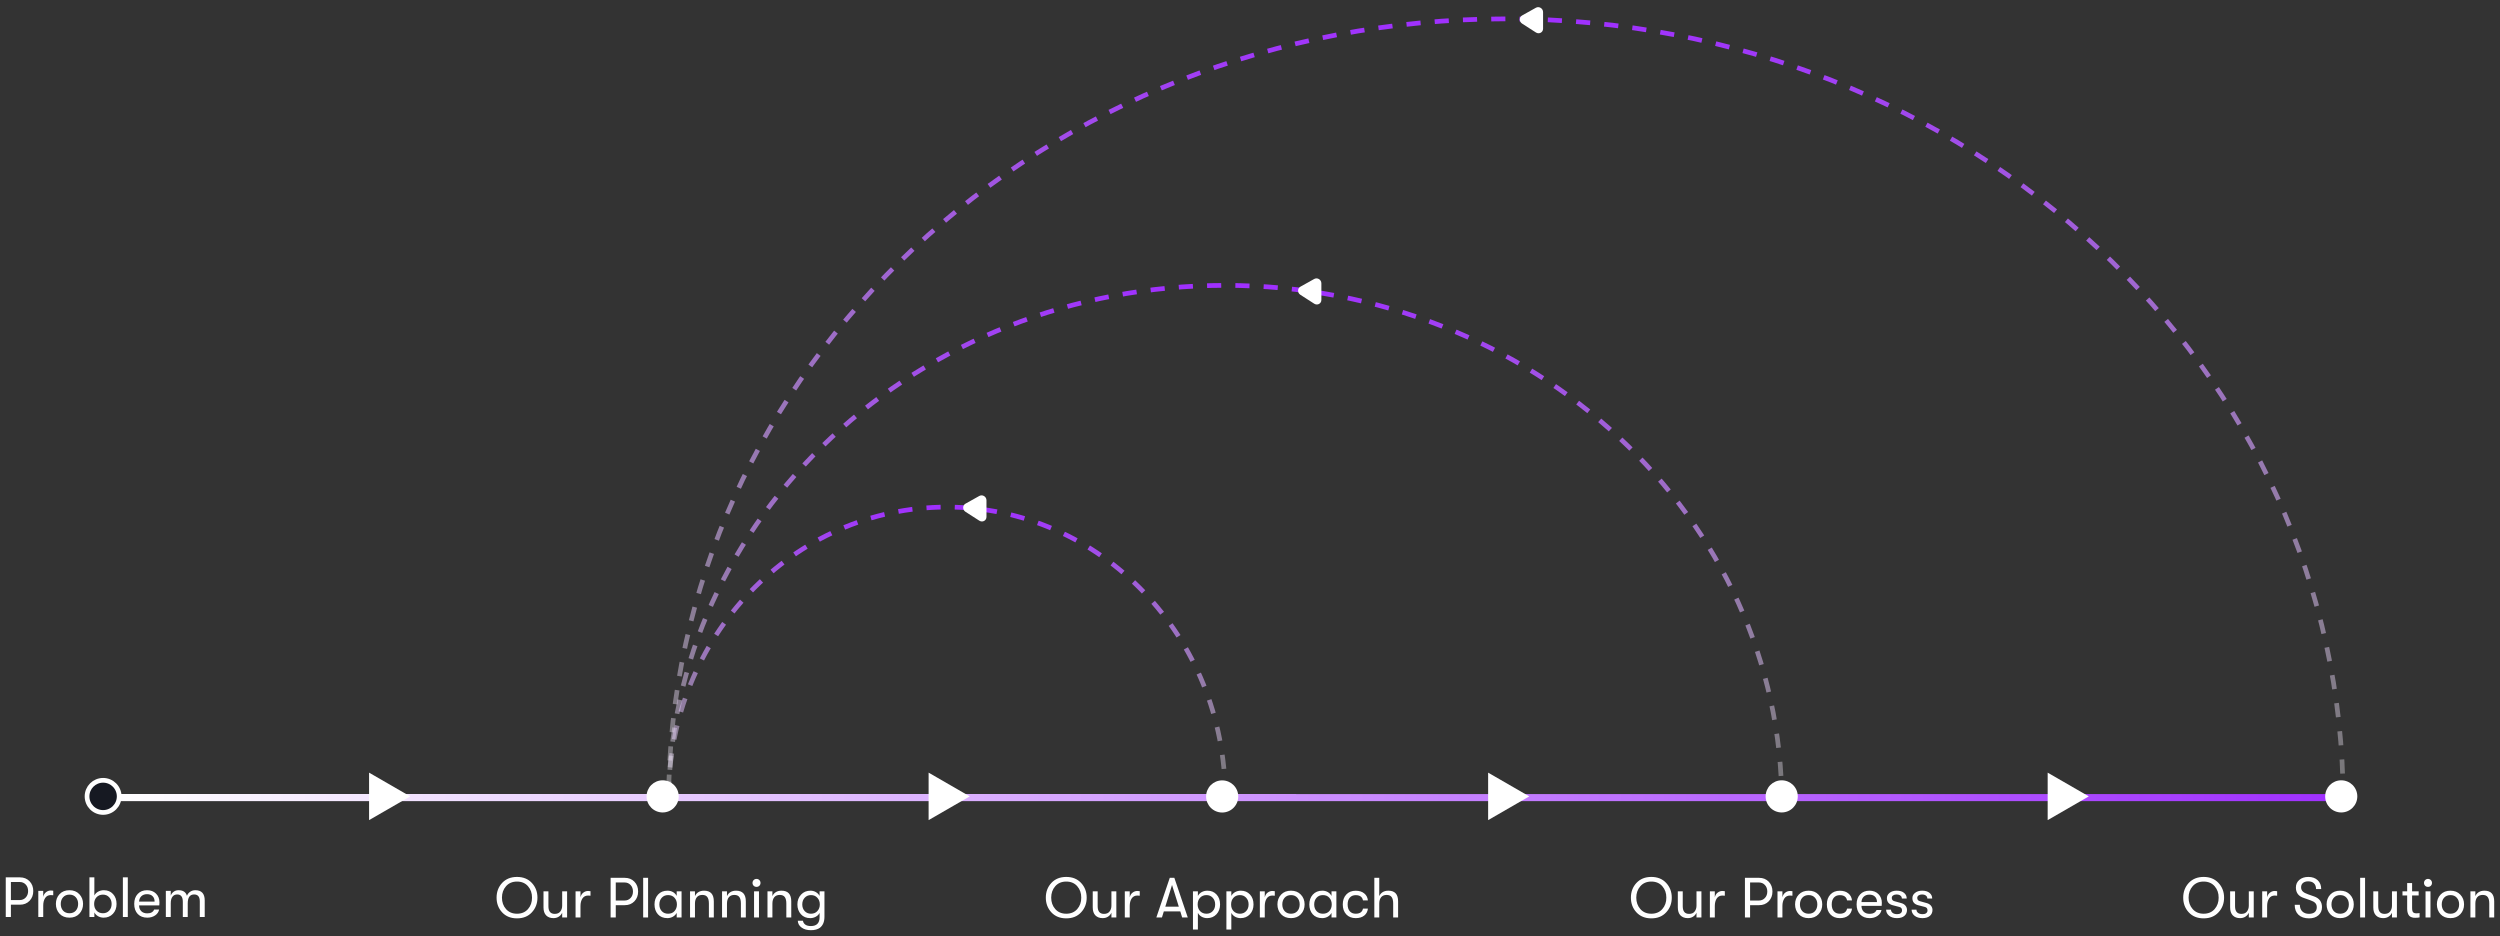 <svg width="1060" height="397" viewBox="0 0 1060 397" fill="none" xmlns="http://www.w3.org/2000/svg">
<rect x="0" y="0" width="1060" height="397" fill="#333333" stroke="none"/>
<path d="M225.501 386.84C223.933 388.536 221.837 389.384 219.213 389.384C216.589 389.384 214.485 388.536 212.901 386.84C211.333 385.144 210.549 383.064 210.549 380.6C210.549 378.136 211.333 376.056 212.901 374.36C214.485 372.664 216.589 371.816 219.213 371.816C221.837 371.816 223.933 372.664 225.501 374.36C227.085 376.056 227.877 378.136 227.877 380.6C227.877 383.064 227.085 385.144 225.501 386.84ZM214.557 385.448C215.709 386.76 217.261 387.416 219.213 387.416C221.165 387.416 222.717 386.76 223.869 385.448C225.021 384.136 225.589 382.52 225.573 380.6C225.589 378.68 225.021 377.064 223.869 375.752C222.717 374.44 221.165 373.784 219.213 373.784C217.261 373.784 215.709 374.44 214.557 375.752C213.405 377.064 212.829 378.68 212.829 380.6C212.829 382.52 213.405 384.136 214.557 385.448ZM234.642 389.288C233.362 389.288 232.338 388.904 231.57 388.136C230.818 387.352 230.442 386.224 230.442 384.752V377.936H232.53V384.248C232.53 386.408 233.426 387.488 235.218 387.488C236.274 387.488 237.058 387.152 237.57 386.48C238.098 385.792 238.362 384.96 238.362 383.984V377.936H240.45V389H238.362V386.984C238.058 387.688 237.578 388.248 236.922 388.664C236.282 389.08 235.522 389.288 234.642 389.288ZM244.038 389V377.936H246.126V380.456C246.334 379.576 246.742 378.912 247.35 378.464C247.958 378 248.63 377.768 249.366 377.768C249.798 377.768 250.134 377.8 250.374 377.864V379.784C250.134 379.736 249.79 379.712 249.342 379.712C248.302 379.712 247.502 380.128 246.942 380.96C246.398 381.792 246.126 382.856 246.126 384.152V389H244.038ZM264.924 372.2C266.572 372.2 267.924 372.744 268.98 373.832C270.036 374.92 270.564 376.312 270.564 378.008C270.564 379.688 270.036 381.072 268.98 382.16C267.924 383.248 266.572 383.792 264.924 383.792H261.084V389H258.9V372.2H264.924ZM264.804 381.824C265.844 381.824 266.7 381.464 267.372 380.744C268.044 380.024 268.38 379.112 268.38 378.008C268.38 376.888 268.044 375.968 267.372 375.248C266.7 374.528 265.844 374.168 264.804 374.168H261.084V381.824H264.804ZM272.702 389V372.2H274.79V389H272.702ZM282.982 389.288C281.27 389.288 279.926 388.744 278.95 387.656C277.99 386.568 277.51 385.176 277.51 383.48C277.51 381.8 278.006 380.408 278.998 379.304C280.006 378.2 281.35 377.648 283.03 377.648C283.894 377.648 284.67 377.848 285.358 378.248C286.046 378.648 286.566 379.192 286.918 379.88V377.936H288.982V389H286.918V387.056C286.566 387.728 286.03 388.272 285.31 388.688C284.59 389.088 283.814 389.288 282.982 389.288ZM283.27 387.416C284.438 387.416 285.35 387.04 286.006 386.288C286.678 385.52 287.014 384.584 287.014 383.48C287.014 382.36 286.678 381.424 286.006 380.672C285.35 379.904 284.438 379.52 283.27 379.52C282.15 379.52 281.254 379.896 280.582 380.648C279.91 381.384 279.574 382.328 279.574 383.48C279.574 384.632 279.91 385.576 280.582 386.312C281.254 387.048 282.15 387.416 283.27 387.416ZM292.577 389V377.936H294.665V379.976C294.969 379.256 295.449 378.688 296.105 378.272C296.777 377.856 297.585 377.648 298.529 377.648C301.281 377.648 302.657 379.16 302.657 382.184V389H300.569V383.096C300.569 381.848 300.345 380.928 299.897 380.336C299.465 379.744 298.761 379.448 297.785 379.448C296.777 379.448 296.001 379.776 295.457 380.432C294.929 381.088 294.665 381.992 294.665 383.144V389H292.577ZM306.148 389V377.936H308.236V379.976C308.54 379.256 309.02 378.688 309.676 378.272C310.348 377.856 311.156 377.648 312.1 377.648C314.852 377.648 316.228 379.16 316.228 382.184V389H314.14V383.096C314.14 381.848 313.916 380.928 313.468 380.336C313.036 379.744 312.332 379.448 311.356 379.448C310.348 379.448 309.572 379.776 309.028 380.432C308.5 381.088 308.236 381.992 308.236 383.144V389H306.148ZM320.774 376.04C320.278 376.04 319.87 375.88 319.55 375.56C319.23 375.24 319.07 374.84 319.07 374.36C319.07 373.88 319.23 373.48 319.55 373.16C319.87 372.824 320.278 372.656 320.774 372.656C321.254 372.656 321.654 372.824 321.974 373.16C322.294 373.48 322.454 373.88 322.454 374.36C322.454 374.84 322.294 375.24 321.974 375.56C321.654 375.88 321.254 376.04 320.774 376.04ZM319.718 389V377.936H321.806V389H319.718ZM325.413 389V377.936H327.501V379.976C327.805 379.256 328.285 378.688 328.941 378.272C329.613 377.856 330.421 377.648 331.365 377.648C334.117 377.648 335.493 379.16 335.493 382.184V389H333.405V383.096C333.405 381.848 333.181 380.928 332.733 380.336C332.301 379.744 331.597 379.448 330.621 379.448C329.613 379.448 328.837 379.776 328.293 380.432C327.765 381.088 327.501 381.992 327.501 383.144V389H325.413ZM347.504 377.936H349.568V388.712C349.568 390.824 348.928 392.376 347.648 393.368C346.72 394.056 345.448 394.4 343.832 394.4C342.216 394.4 340.912 394.04 339.92 393.32C338.864 392.584 338.312 391.608 338.264 390.392H340.448C340.544 391.064 340.872 391.608 341.432 392.024C342.008 392.44 342.808 392.648 343.832 392.648C346.28 392.648 347.504 391.384 347.504 388.856V387.056C347.168 387.744 346.632 388.288 345.896 388.688C345.16 389.088 344.384 389.288 343.568 389.288C341.904 389.288 340.576 388.736 339.584 387.632C338.592 386.528 338.096 385.144 338.096 383.48C338.096 381.816 338.608 380.432 339.632 379.328C340.672 378.208 342 377.648 343.616 377.648C344.464 377.648 345.232 377.848 345.92 378.248C346.624 378.648 347.152 379.192 347.504 379.88V377.936ZM343.856 387.416C344.992 387.416 345.896 387.04 346.568 386.288C347.256 385.536 347.6 384.6 347.6 383.48C347.6 382.36 347.256 381.424 346.568 380.672C345.896 379.904 344.992 379.52 343.856 379.52C342.768 379.52 341.88 379.896 341.192 380.648C340.504 381.384 340.16 382.328 340.16 383.48C340.16 384.616 340.504 385.56 341.192 386.312C341.88 387.048 342.768 387.416 343.856 387.416Z" fill="white"/>
<path d="M458.38 386.84C456.812 388.536 454.716 389.384 452.092 389.384C449.468 389.384 447.364 388.536 445.78 386.84C444.212 385.144 443.428 383.064 443.428 380.6C443.428 378.136 444.212 376.056 445.78 374.36C447.364 372.664 449.468 371.816 452.092 371.816C454.716 371.816 456.812 372.664 458.38 374.36C459.964 376.056 460.756 378.136 460.756 380.6C460.756 383.064 459.964 385.144 458.38 386.84ZM447.436 385.448C448.588 386.76 450.14 387.416 452.092 387.416C454.044 387.416 455.596 386.76 456.748 385.448C457.9 384.136 458.468 382.52 458.452 380.6C458.468 378.68 457.9 377.064 456.748 375.752C455.596 374.44 454.044 373.784 452.092 373.784C450.14 373.784 448.588 374.44 447.436 375.752C446.284 377.064 445.708 378.68 445.708 380.6C445.708 382.52 446.284 384.136 447.436 385.448ZM467.521 389.288C466.241 389.288 465.217 388.904 464.449 388.136C463.697 387.352 463.321 386.224 463.321 384.752V377.936H465.409V384.248C465.409 386.408 466.305 387.488 468.097 387.488C469.153 387.488 469.937 387.152 470.449 386.48C470.977 385.792 471.241 384.96 471.241 383.984V377.936H473.329V389H471.241V386.984C470.937 387.688 470.457 388.248 469.801 388.664C469.161 389.08 468.401 389.288 467.521 389.288ZM476.917 389V377.936H479.005V380.456C479.213 379.576 479.621 378.912 480.229 378.464C480.837 378 481.509 377.768 482.245 377.768C482.677 377.768 483.013 377.8 483.253 377.864V379.784C483.013 379.736 482.669 379.712 482.221 379.712C481.181 379.712 480.381 380.128 479.821 380.96C479.277 381.792 479.005 382.856 479.005 384.152V389H476.917ZM501.235 389L500.443 386.432H493.459L492.667 389H490.291L495.979 372.2H497.923L503.611 389H501.235ZM494.083 384.44H499.819L496.939 375.224L494.083 384.44ZM511.96 377.648C513.544 377.648 514.832 378.192 515.824 379.28C516.816 380.352 517.312 381.752 517.312 383.48C517.312 385.176 516.8 386.568 515.776 387.656C514.752 388.744 513.44 389.288 511.84 389.288C510.992 389.288 510.208 389.088 509.488 388.688C508.784 388.288 508.256 387.744 507.904 387.056V394.112H505.816V377.936H507.904V379.88C508.256 379.192 508.792 378.648 509.512 378.248C510.248 377.848 511.064 377.648 511.96 377.648ZM511.552 387.416C512.624 387.416 513.504 387.048 514.192 386.312C514.88 385.576 515.224 384.632 515.224 383.48C515.224 382.328 514.88 381.384 514.192 380.648C513.504 379.896 512.624 379.52 511.552 379.52C510.448 379.52 509.544 379.888 508.84 380.624C508.152 381.36 507.808 382.312 507.808 383.48C507.808 384.632 508.152 385.576 508.84 386.312C509.544 387.048 510.448 387.416 511.552 387.416ZM526.139 377.648C527.723 377.648 529.011 378.192 530.003 379.28C530.995 380.352 531.491 381.752 531.491 383.48C531.491 385.176 530.979 386.568 529.955 387.656C528.931 388.744 527.619 389.288 526.019 389.288C525.171 389.288 524.387 389.088 523.667 388.688C522.963 388.288 522.435 387.744 522.083 387.056V394.112H519.995V377.936H522.083V379.88C522.435 379.192 522.971 378.648 523.691 378.248C524.427 377.848 525.243 377.648 526.139 377.648ZM525.731 387.416C526.803 387.416 527.683 387.048 528.371 386.312C529.059 385.576 529.403 384.632 529.403 383.48C529.403 382.328 529.059 381.384 528.371 380.648C527.683 379.896 526.803 379.52 525.731 379.52C524.627 379.52 523.723 379.888 523.019 380.624C522.331 381.36 521.987 382.312 521.987 383.48C521.987 384.632 522.331 385.576 523.019 386.312C523.723 387.048 524.627 387.416 525.731 387.416ZM534.175 389V377.936H536.263V380.456C536.471 379.576 536.879 378.912 537.487 378.464C538.095 378 538.767 377.768 539.503 377.768C539.935 377.768 540.271 377.8 540.511 377.864V379.784C540.271 379.736 539.927 379.712 539.479 379.712C538.439 379.712 537.639 380.128 537.079 380.96C536.535 381.792 536.263 382.856 536.263 384.152V389H534.175ZM547.391 389.288C545.631 389.288 544.231 388.736 543.191 387.632C542.151 386.512 541.631 385.12 541.631 383.456C541.631 381.792 542.151 380.408 543.191 379.304C544.231 378.2 545.631 377.648 547.391 377.648C549.135 377.648 550.527 378.208 551.567 379.328C552.623 380.432 553.151 381.808 553.151 383.456C553.151 385.12 552.623 386.512 551.567 387.632C550.527 388.736 549.135 389.288 547.391 389.288ZM544.679 386.312C545.351 387.048 546.255 387.416 547.391 387.416C548.527 387.416 549.423 387.048 550.079 386.312C550.735 385.56 551.063 384.608 551.063 383.456C551.063 382.32 550.735 381.384 550.079 380.648C549.423 379.896 548.527 379.52 547.391 379.52C546.255 379.52 545.351 379.896 544.679 380.648C544.023 381.384 543.695 382.328 543.695 383.48C543.695 384.616 544.023 385.56 544.679 386.312ZM560.626 389.288C558.914 389.288 557.57 388.744 556.594 387.656C555.634 386.568 555.154 385.176 555.154 383.48C555.154 381.8 555.65 380.408 556.642 379.304C557.65 378.2 558.994 377.648 560.674 377.648C561.538 377.648 562.314 377.848 563.002 378.248C563.69 378.648 564.21 379.192 564.562 379.88V377.936H566.626V389H564.562V387.056C564.21 387.728 563.674 388.272 562.954 388.688C562.234 389.088 561.458 389.288 560.626 389.288ZM560.914 387.416C562.082 387.416 562.994 387.04 563.65 386.288C564.322 385.52 564.658 384.584 564.658 383.48C564.658 382.36 564.322 381.424 563.65 380.672C562.994 379.904 562.082 379.52 560.914 379.52C559.794 379.52 558.898 379.896 558.226 380.648C557.554 381.384 557.218 382.328 557.218 383.48C557.218 384.632 557.554 385.576 558.226 386.312C558.898 387.048 559.794 387.416 560.914 387.416ZM574.83 389.288C573.15 389.288 571.814 388.76 570.822 387.704C569.83 386.632 569.334 385.224 569.334 383.48C569.334 381.736 569.83 380.336 570.822 379.28C571.814 378.208 573.15 377.672 574.83 377.672C576.318 377.672 577.518 378.048 578.43 378.8C579.342 379.536 579.862 380.528 579.99 381.776H577.902C577.614 380.288 576.59 379.544 574.83 379.544C573.758 379.544 572.918 379.896 572.31 380.6C571.702 381.288 571.398 382.248 571.398 383.48C571.398 384.712 571.702 385.68 572.31 386.384C572.918 387.072 573.758 387.416 574.83 387.416C576.574 387.416 577.598 386.696 577.902 385.256H579.99C579.862 386.488 579.342 387.472 578.43 388.208C577.518 388.928 576.318 389.288 574.83 389.288ZM588.667 377.648C591.419 377.648 592.795 379.16 592.795 382.184V389H590.707V383.096C590.707 381.848 590.483 380.928 590.035 380.336C589.603 379.744 588.899 379.448 587.923 379.448C586.915 379.448 586.139 379.776 585.595 380.432C585.067 381.088 584.803 381.992 584.803 383.144V389H582.715V372.2H584.803V379.976C585.107 379.256 585.587 378.688 586.243 378.272C586.915 377.856 587.723 377.648 588.667 377.648Z" fill="white"/>
<path d="M8.464 372.001C10.111 372.001 11.463 372.545 12.52 373.633C13.575 374.721 14.104 376.113 14.104 377.809C14.104 379.489 13.575 380.873 12.52 381.961C11.463 383.049 10.111 383.593 8.464 383.593H4.624V388.801H2.44V372.001H8.464ZM8.344 381.625C9.384 381.625 10.239 381.265 10.912 380.545C11.584 379.825 11.919 378.913 11.919 377.809C11.919 376.689 11.584 375.769 10.912 375.049C10.239 374.329 9.384 373.969 8.344 373.969H4.624V381.625H8.344ZM16.241 388.801V377.737H18.329V380.257C18.537 379.377 18.945 378.713 19.553 378.265C20.161 377.801 20.833 377.569 21.569 377.569C22.001 377.569 22.337 377.601 22.577 377.665V379.585C22.337 379.537 21.993 379.513 21.545 379.513C20.505 379.513 19.705 379.929 19.145 380.761C18.601 381.593 18.329 382.657 18.329 383.953V388.801H16.241ZM29.457 389.089C27.697 389.089 26.297 388.537 25.257 387.433C24.217 386.313 23.697 384.921 23.697 383.257C23.697 381.593 24.217 380.209 25.257 379.105C26.297 378.001 27.697 377.449 29.457 377.449C31.201 377.449 32.593 378.009 33.633 379.129C34.689 380.233 35.217 381.609 35.217 383.257C35.217 384.921 34.689 386.313 33.633 387.433C32.593 388.537 31.201 389.089 29.457 389.089ZM26.745 386.113C27.417 386.849 28.321 387.217 29.457 387.217C30.593 387.217 31.489 386.849 32.145 386.113C32.801 385.361 33.129 384.409 33.129 383.257C33.129 382.121 32.801 381.185 32.145 380.449C31.489 379.697 30.593 379.321 29.457 379.321C28.321 379.321 27.417 379.697 26.745 380.449C26.089 381.185 25.761 382.129 25.761 383.281C25.761 384.417 26.089 385.361 26.745 386.113ZM44.065 377.449C45.649 377.449 46.937 377.993 47.929 379.081C48.921 380.153 49.417 381.553 49.417 383.281C49.417 384.977 48.905 386.369 47.881 387.457C46.857 388.545 45.545 389.089 43.945 389.089C43.097 389.089 42.313 388.889 41.593 388.489C40.889 388.089 40.361 387.545 40.009 386.857V388.801H37.921V372.001H40.009V379.681C40.361 378.993 40.897 378.449 41.617 378.049C42.353 377.649 43.169 377.449 44.065 377.449ZM43.657 387.217C44.729 387.217 45.609 386.849 46.297 386.113C46.985 385.377 47.329 384.433 47.329 383.281C47.329 382.129 46.985 381.185 46.297 380.449C45.609 379.697 44.729 379.321 43.657 379.321C42.553 379.321 41.649 379.689 40.945 380.425C40.257 381.161 39.913 382.113 39.913 383.281C39.913 384.433 40.257 385.377 40.945 386.113C41.649 386.849 42.553 387.217 43.657 387.217ZM52.101 388.801V372.001H54.189V388.801H52.101ZM67.612 382.633C67.612 382.937 67.588 383.353 67.54 383.881H58.972C58.988 384.937 59.308 385.769 59.932 386.377C60.556 386.969 61.396 387.265 62.452 387.265C63.924 387.265 64.9 386.721 65.38 385.633H67.468C67.276 386.657 66.716 387.489 65.788 388.129C64.86 388.769 63.748 389.089 62.452 389.089C60.756 389.089 59.404 388.569 58.396 387.529C57.404 386.473 56.908 385.049 56.908 383.257C56.908 381.497 57.404 380.089 58.396 379.033C59.388 377.977 60.708 377.449 62.356 377.449C63.924 377.449 65.188 377.929 66.148 378.889C67.124 379.849 67.612 381.097 67.612 382.633ZM58.972 382.273H65.548C65.548 381.297 65.26 380.529 64.684 379.969C64.124 379.409 63.34 379.129 62.332 379.129C61.34 379.129 60.54 379.417 59.932 379.993C59.34 380.569 59.02 381.329 58.972 382.273ZM70.312 388.801V377.737H72.4V379.753C72.624 379.097 73.024 378.553 73.6 378.121C74.176 377.673 74.88 377.449 75.712 377.449C77.616 377.449 78.8 378.241 79.264 379.825C79.52 379.137 79.968 378.569 80.608 378.121C81.248 377.673 81.984 377.449 82.816 377.449C85.472 377.449 86.8 378.897 86.8 381.793V388.801H84.712V382.201C84.712 380.233 83.912 379.249 82.312 379.249C80.504 379.249 79.6 380.513 79.6 383.041V388.801H77.512V382.345C77.512 380.281 76.72 379.249 75.136 379.249C74.272 379.249 73.6 379.569 73.12 380.209C72.64 380.833 72.4 381.777 72.4 383.041V388.801H70.312Z" fill="white"/>
<path d="M706.454 386.84C704.886 388.536 702.79 389.384 700.166 389.384C697.542 389.384 695.438 388.536 693.854 386.84C692.286 385.144 691.502 383.064 691.502 380.6C691.502 378.136 692.286 376.056 693.854 374.36C695.438 372.664 697.542 371.816 700.166 371.816C702.79 371.816 704.886 372.664 706.454 374.36C708.038 376.056 708.83 378.136 708.83 380.6C708.83 383.064 708.038 385.144 706.454 386.84ZM695.51 385.448C696.662 386.76 698.214 387.416 700.166 387.416C702.118 387.416 703.67 386.76 704.822 385.448C705.974 384.136 706.542 382.52 706.526 380.6C706.542 378.68 705.974 377.064 704.822 375.752C703.67 374.44 702.118 373.784 700.166 373.784C698.214 373.784 696.662 374.44 695.51 375.752C694.358 377.064 693.782 378.68 693.782 380.6C693.782 382.52 694.358 384.136 695.51 385.448ZM715.595 389.288C714.315 389.288 713.291 388.904 712.523 388.136C711.771 387.352 711.395 386.224 711.395 384.752V377.936H713.483V384.248C713.483 386.408 714.379 387.488 716.171 387.488C717.227 387.488 718.011 387.152 718.523 386.48C719.051 385.792 719.315 384.96 719.315 383.984V377.936H721.403V389H719.315V386.984C719.011 387.688 718.531 388.248 717.875 388.664C717.235 389.08 716.475 389.288 715.595 389.288ZM724.991 389V377.936H727.079V380.456C727.287 379.576 727.695 378.912 728.303 378.464C728.911 378 729.583 377.768 730.319 377.768C730.751 377.768 731.087 377.8 731.327 377.864V379.784C731.087 379.736 730.743 379.712 730.295 379.712C729.255 379.712 728.455 380.128 727.895 380.96C727.351 381.792 727.079 382.856 727.079 384.152V389H724.991ZM745.878 372.2C747.526 372.2 748.878 372.744 749.934 373.832C750.99 374.92 751.518 376.312 751.518 378.008C751.518 379.688 750.99 381.072 749.934 382.16C748.878 383.248 747.526 383.792 745.878 383.792H742.038V389H739.854V372.2H745.878ZM745.758 381.824C746.798 381.824 747.654 381.464 748.326 380.744C748.998 380.024 749.334 379.112 749.334 378.008C749.334 376.888 748.998 375.968 748.326 375.248C747.654 374.528 746.798 374.168 745.758 374.168H742.038V381.824H745.758ZM753.655 389V377.936H755.743V380.456C755.951 379.576 756.359 378.912 756.967 378.464C757.575 378 758.247 377.768 758.983 377.768C759.415 377.768 759.751 377.8 759.991 377.864V379.784C759.751 379.736 759.407 379.712 758.959 379.712C757.919 379.712 757.119 380.128 756.559 380.96C756.015 381.792 755.743 382.856 755.743 384.152V389H753.655ZM766.871 389.288C765.111 389.288 763.711 388.736 762.671 387.632C761.631 386.512 761.111 385.12 761.111 383.456C761.111 381.792 761.631 380.408 762.671 379.304C763.711 378.2 765.111 377.648 766.871 377.648C768.615 377.648 770.007 378.208 771.047 379.328C772.103 380.432 772.631 381.808 772.631 383.456C772.631 385.12 772.103 386.512 771.047 387.632C770.007 388.736 768.615 389.288 766.871 389.288ZM764.159 386.312C764.831 387.048 765.735 387.416 766.871 387.416C768.007 387.416 768.903 387.048 769.559 386.312C770.215 385.56 770.543 384.608 770.543 383.456C770.543 382.32 770.215 381.384 769.559 380.648C768.903 379.896 768.007 379.52 766.871 379.52C765.735 379.52 764.831 379.896 764.159 380.648C763.503 381.384 763.175 382.328 763.175 383.48C763.175 384.616 763.503 385.56 764.159 386.312ZM780.084 389.288C778.404 389.288 777.068 388.76 776.076 387.704C775.084 386.632 774.588 385.224 774.588 383.48C774.588 381.736 775.084 380.336 776.076 379.28C777.068 378.208 778.404 377.672 780.084 377.672C781.572 377.672 782.772 378.048 783.684 378.8C784.596 379.536 785.116 380.528 785.244 381.776H783.156C782.868 380.288 781.844 379.544 780.084 379.544C779.012 379.544 778.172 379.896 777.564 380.6C776.956 381.288 776.652 382.248 776.652 383.48C776.652 384.712 776.956 385.68 777.564 386.384C778.172 387.072 779.012 387.416 780.084 387.416C781.828 387.416 782.852 386.696 783.156 385.256H785.244C785.116 386.488 784.596 387.472 783.684 388.208C782.772 388.928 781.572 389.288 780.084 389.288ZM797.901 382.832C797.901 383.136 797.877 383.552 797.829 384.08H789.261C789.277 385.136 789.597 385.968 790.221 386.576C790.845 387.168 791.685 387.464 792.741 387.464C794.213 387.464 795.189 386.92 795.669 385.832H797.757C797.565 386.856 797.005 387.688 796.077 388.328C795.149 388.968 794.037 389.288 792.741 389.288C791.045 389.288 789.693 388.768 788.685 387.728C787.693 386.672 787.197 385.248 787.197 383.456C787.197 381.696 787.693 380.288 788.685 379.232C789.677 378.176 790.997 377.648 792.645 377.648C794.213 377.648 795.477 378.128 796.437 379.088C797.413 380.048 797.901 381.296 797.901 382.832ZM789.261 382.472H795.837C795.837 381.496 795.549 380.728 794.973 380.168C794.413 379.608 793.629 379.328 792.621 379.328C791.629 379.328 790.829 379.616 790.221 380.192C789.629 380.768 789.309 381.528 789.261 382.472ZM804.321 389.288C802.929 389.288 801.809 388.944 800.961 388.256C800.129 387.552 799.713 386.696 799.713 385.688H801.777C801.777 386.248 802.017 386.712 802.497 387.08C802.977 387.432 803.617 387.608 804.417 387.608C805.041 387.608 805.537 387.464 805.905 387.176C806.273 386.888 806.457 386.496 806.457 386C806.457 385.216 806.097 384.736 805.377 384.56L802.425 383.792C800.841 383.36 800.049 382.368 800.049 380.816C800.049 379.904 800.433 379.152 801.201 378.56C801.969 377.952 802.969 377.648 804.201 377.648C805.545 377.648 806.585 377.96 807.321 378.584C808.073 379.192 808.449 379.992 808.449 380.984H806.385C806.385 380.456 806.185 380.04 805.785 379.736C805.385 379.416 804.825 379.256 804.105 379.256C803.529 379.256 803.049 379.392 802.665 379.664C802.297 379.92 802.113 380.272 802.113 380.72C802.113 381.472 802.521 381.944 803.337 382.136L806.097 382.904C806.881 383.112 807.489 383.48 807.921 384.008C808.353 384.536 808.569 385.136 808.569 385.808C808.569 386.864 808.193 387.712 807.441 388.352C806.689 388.976 805.649 389.288 804.321 389.288ZM815.125 389.288C813.733 389.288 812.613 388.944 811.765 388.256C810.933 387.552 810.517 386.696 810.517 385.688H812.581C812.581 386.248 812.821 386.712 813.301 387.08C813.781 387.432 814.421 387.608 815.221 387.608C815.845 387.608 816.341 387.464 816.709 387.176C817.077 386.888 817.261 386.496 817.261 386C817.261 385.216 816.901 384.736 816.181 384.56L813.229 383.792C811.645 383.36 810.853 382.368 810.853 380.816C810.853 379.904 811.237 379.152 812.005 378.56C812.773 377.952 813.773 377.648 815.005 377.648C816.349 377.648 817.389 377.96 818.125 378.584C818.877 379.192 819.253 379.992 819.253 380.984H817.189C817.189 380.456 816.989 380.04 816.589 379.736C816.189 379.416 815.629 379.256 814.909 379.256C814.333 379.256 813.853 379.392 813.469 379.664C813.101 379.92 812.917 380.272 812.917 380.72C812.917 381.472 813.325 381.944 814.141 382.136L816.901 382.904C817.685 383.112 818.293 383.48 818.725 384.008C819.157 384.536 819.373 385.136 819.373 385.808C819.373 386.864 818.997 387.712 818.245 388.352C817.493 388.976 816.453 389.288 815.125 389.288Z" fill="white"/>
<path d="M940.634 386.84C939.066 388.536 936.97 389.384 934.346 389.384C931.722 389.384 929.618 388.536 928.034 386.84C926.466 385.144 925.682 383.064 925.682 380.6C925.682 378.136 926.466 376.056 928.034 374.36C929.618 372.664 931.722 371.816 934.346 371.816C936.97 371.816 939.066 372.664 940.634 374.36C942.218 376.056 943.01 378.136 943.01 380.6C943.01 383.064 942.218 385.144 940.634 386.84ZM929.69 385.448C930.842 386.76 932.394 387.416 934.346 387.416C936.298 387.416 937.85 386.76 939.002 385.448C940.154 384.136 940.722 382.52 940.706 380.6C940.722 378.68 940.154 377.064 939.002 375.752C937.85 374.44 936.298 373.784 934.346 373.784C932.394 373.784 930.842 374.44 929.69 375.752C928.538 377.064 927.962 378.68 927.962 380.6C927.962 382.52 928.538 384.136 929.69 385.448ZM949.775 389.288C948.495 389.288 947.471 388.904 946.703 388.136C945.951 387.352 945.575 386.224 945.575 384.752V377.936H947.663V384.248C947.663 386.408 948.559 387.488 950.351 387.488C951.407 387.488 952.191 387.152 952.703 386.48C953.231 385.792 953.495 384.96 953.495 383.984V377.936H955.583V389H953.495V386.984C953.191 387.688 952.711 388.248 952.055 388.664C951.415 389.08 950.655 389.288 949.775 389.288ZM959.171 389V377.936H961.259V380.456C961.467 379.576 961.875 378.912 962.483 378.464C963.091 378 963.763 377.768 964.499 377.768C964.931 377.768 965.267 377.8 965.507 377.864V379.784C965.267 379.736 964.923 379.712 964.475 379.712C963.435 379.712 962.635 380.128 962.075 380.96C961.531 381.792 961.259 382.856 961.259 384.152V389H959.171ZM979.025 389.384C977.121 389.384 975.633 388.88 974.561 387.872C973.489 386.864 972.953 385.456 972.953 383.648H975.137C975.137 384.816 975.481 385.744 976.169 386.432C976.873 387.12 977.817 387.464 979.001 387.464C980.057 387.464 980.873 387.224 981.449 386.744C982.025 386.248 982.313 385.56 982.313 384.68C982.313 383.944 982.105 383.352 981.689 382.904C981.289 382.456 980.601 382.064 979.625 381.728L976.841 380.744C974.585 380.024 973.457 378.552 973.457 376.328C973.457 374.984 973.945 373.896 974.921 373.064C975.897 372.232 977.169 371.816 978.737 371.816C980.385 371.816 981.705 372.28 982.697 373.208C983.689 374.136 984.185 375.384 984.185 376.952H982.001C982.001 375.912 981.713 375.112 981.137 374.552C980.561 373.976 979.737 373.688 978.665 373.688C977.737 373.688 977.001 373.92 976.457 374.384C975.929 374.832 975.665 375.44 975.665 376.208C975.665 376.912 975.897 377.496 976.361 377.96C976.825 378.424 977.577 378.832 978.617 379.184L981.209 380.096C983.417 380.88 984.521 382.392 984.521 384.632C984.521 386.056 984.017 387.208 983.009 388.088C982.017 388.952 980.689 389.384 979.025 389.384ZM992.238 389.288C990.478 389.288 989.078 388.736 988.038 387.632C986.998 386.512 986.478 385.12 986.478 383.456C986.478 381.792 986.998 380.408 988.038 379.304C989.078 378.2 990.478 377.648 992.238 377.648C993.982 377.648 995.374 378.208 996.414 379.328C997.47 380.432 997.998 381.808 997.998 383.456C997.998 385.12 997.47 386.512 996.414 387.632C995.374 388.736 993.982 389.288 992.238 389.288ZM989.526 386.312C990.198 387.048 991.102 387.416 992.238 387.416C993.374 387.416 994.27 387.048 994.926 386.312C995.582 385.56 995.91 384.608 995.91 383.456C995.91 382.32 995.582 381.384 994.926 380.648C994.27 379.896 993.374 379.52 992.238 379.52C991.102 379.52 990.198 379.896 989.526 380.648C988.87 381.384 988.542 382.328 988.542 383.48C988.542 384.616 988.87 385.56 989.526 386.312ZM1000.7 389V372.2H1002.79V389H1000.7ZM1010.48 389.288C1009.2 389.288 1008.17 388.904 1007.41 388.136C1006.65 387.352 1006.28 386.224 1006.28 384.752V377.936H1008.37V384.248C1008.37 386.408 1009.26 387.488 1011.05 387.488C1012.11 387.488 1012.89 387.152 1013.41 386.48C1013.93 385.792 1014.2 384.96 1014.2 383.984V377.936H1016.29V389H1014.2V386.984C1013.89 387.688 1013.41 388.248 1012.76 388.664C1012.12 389.08 1011.36 389.288 1010.48 389.288ZM1024.51 387.248C1025.08 387.248 1025.55 387.208 1025.9 387.128V388.976C1025.42 389.088 1024.8 389.144 1024.05 389.144C1023.71 389.144 1023.42 389.128 1023.16 389.096C1022.92 389.064 1022.63 388.976 1022.3 388.832C1021.96 388.688 1021.68 388.488 1021.46 388.232C1021.23 387.96 1021.04 387.584 1020.88 387.104C1020.72 386.608 1020.64 386.016 1020.64 385.328V379.688H1018.65V377.936H1020.64V374.432H1022.73V377.936H1025.51V379.688H1022.73V384.872C1022.73 385.848 1022.87 386.488 1023.16 386.792C1023.45 387.096 1023.9 387.248 1024.51 387.248ZM1029.48 376.04C1028.99 376.04 1028.58 375.88 1028.26 375.56C1027.94 375.24 1027.78 374.84 1027.78 374.36C1027.78 373.88 1027.94 373.48 1028.26 373.16C1028.58 372.824 1028.99 372.656 1029.48 372.656C1029.96 372.656 1030.36 372.824 1030.68 373.16C1031 373.48 1031.16 373.88 1031.16 374.36C1031.16 374.84 1031 375.24 1030.68 375.56C1030.36 375.88 1029.96 376.04 1029.48 376.04ZM1028.43 389V377.936H1030.52V389H1028.43ZM1039 389.288C1037.24 389.288 1035.84 388.736 1034.8 387.632C1033.76 386.512 1033.24 385.12 1033.24 383.456C1033.24 381.792 1033.76 380.408 1034.8 379.304C1035.84 378.2 1037.24 377.648 1039 377.648C1040.74 377.648 1042.13 378.208 1043.17 379.328C1044.23 380.432 1044.76 381.808 1044.76 383.456C1044.76 385.12 1044.23 386.512 1043.17 387.632C1042.13 388.736 1040.74 389.288 1039 389.288ZM1036.28 386.312C1036.96 387.048 1037.86 387.416 1039 387.416C1040.13 387.416 1041.03 387.048 1041.68 386.312C1042.34 385.56 1042.67 384.608 1042.67 383.456C1042.67 382.32 1042.34 381.384 1041.68 380.648C1041.03 379.896 1040.13 379.52 1039 379.52C1037.86 379.52 1036.96 379.896 1036.28 380.648C1035.63 381.384 1035.3 382.328 1035.3 383.48C1035.3 384.616 1035.63 385.56 1036.28 386.312ZM1047.46 389V377.936H1049.55V379.976C1049.85 379.256 1050.33 378.688 1050.99 378.272C1051.66 377.856 1052.47 377.648 1053.41 377.648C1056.16 377.648 1057.54 379.16 1057.54 382.184V389H1055.45V383.096C1055.45 381.848 1055.23 380.928 1054.78 380.336C1054.35 379.744 1053.64 379.448 1052.67 379.448C1051.66 379.448 1050.88 379.776 1050.34 380.432C1049.81 381.088 1049.55 381.992 1049.55 383.144V389H1047.46Z" fill="white"/>
<path d="M993.5 339.999C993.5 156.641 834.561 8 638.5 8C442.439 8 283.5 156.641 283.5 339.999" stroke="url(#paint0_linear_5660_18543)" stroke-width="2" stroke-dasharray="6 6"/>
<path d="M755.5 341C755.5 219.497 649.839 121 519.5 121C389.161 121 283.5 219.497 283.5 341" stroke="url(#paint1_linear_5660_18543)" stroke-width="2" stroke-dasharray="6 6"/>
<path d="M519.5 338C519.5 270.068 466.67 215 401.5 215C336.33 215 283.5 270.068 283.5 338" stroke="url(#paint2_linear_5660_18543)" stroke-width="2" stroke-dasharray="6 6"/>
<path d="M551.355 124.993C550.061 124.162 550.061 122.286 551.355 121.563L557.235 118.278C558.567 117.534 560.262 118.566 560.262 120.12L560.262 127.185C560.262 128.74 558.567 129.629 557.235 128.773L551.355 124.993Z" fill="white"/>
<path d="M409.355 216.993C408.061 216.162 408.061 214.286 409.355 213.563L415.235 210.278C416.567 209.534 418.262 210.566 418.262 212.12L418.262 219.185C418.262 220.74 416.567 221.629 415.235 220.773L409.355 216.993Z" fill="white"/>
<path d="M645.355 9.993C644.061 9.162 644.061 7.286 645.355 6.564L651.235 3.279C652.567 2.535 654.262 3.566 654.262 5.121L654.262 12.186C654.262 13.741 652.567 14.63 651.235 13.773L645.355 9.993Z" fill="white"/>
<line x1="44.121" y1="338.17" x2="991.776" y2="338.171" stroke="url(#paint3_linear_5660_18543)" stroke-width="3"/>
<circle cx="43.721" cy="337.666" r="6.815" fill="#161922" stroke="white" stroke-width="2"/>
<circle cx="280.963" cy="337.666" r="6.815" fill="white"/>
<circle cx="518.201" cy="337.695" r="6.815" fill="white"/>
<circle cx="755.444" cy="337.666" r="6.815" fill="white"/>
<circle cx="992.686" cy="337.666" r="6.815" fill="white"/>
<path d="M173.926 337.666L156.488 347.733L156.488 327.598L173.926 337.666Z" fill="white"/>
<path d="M411.168 337.666L393.73 347.733L393.73 327.598L411.168 337.666Z" fill="white"/>
<path d="M648.406 337.666L630.968 347.733L630.968 327.598L648.406 337.666Z" fill="white"/>
<path d="M885.648 337.666L868.211 347.733L868.211 327.598L885.648 337.666Z" fill="white"/>
<defs>
<linearGradient id="paint0_linear_5660_18543" x1="638.5" y1="8" x2="638.5" y2="340" gradientUnits="userSpaceOnUse">
<stop stop-color="#A030FF"/>
<stop offset="1" stop-color="white" stop-opacity="0.32"/>
</linearGradient>
<linearGradient id="paint1_linear_5660_18543" x1="519.5" y1="121" x2="519.5" y2="341" gradientUnits="userSpaceOnUse">
<stop stop-color="#A030FF"/>
<stop offset="1" stop-color="white" stop-opacity="0.32"/>
</linearGradient>
<linearGradient id="paint2_linear_5660_18543" x1="401.5" y1="215" x2="401.5" y2="338" gradientUnits="userSpaceOnUse">
<stop stop-color="#A030FF"/>
<stop offset="1" stop-color="white" stop-opacity="0.32"/>
</linearGradient>
<linearGradient id="paint3_linear_5660_18543" x1="44.5" y1="340.018" x2="991.5" y2="340.018" gradientUnits="userSpaceOnUse">
<stop stop-color="white"/>
<stop offset="1" stop-color="#A030FF"/>
</linearGradient>
</defs>
</svg>
